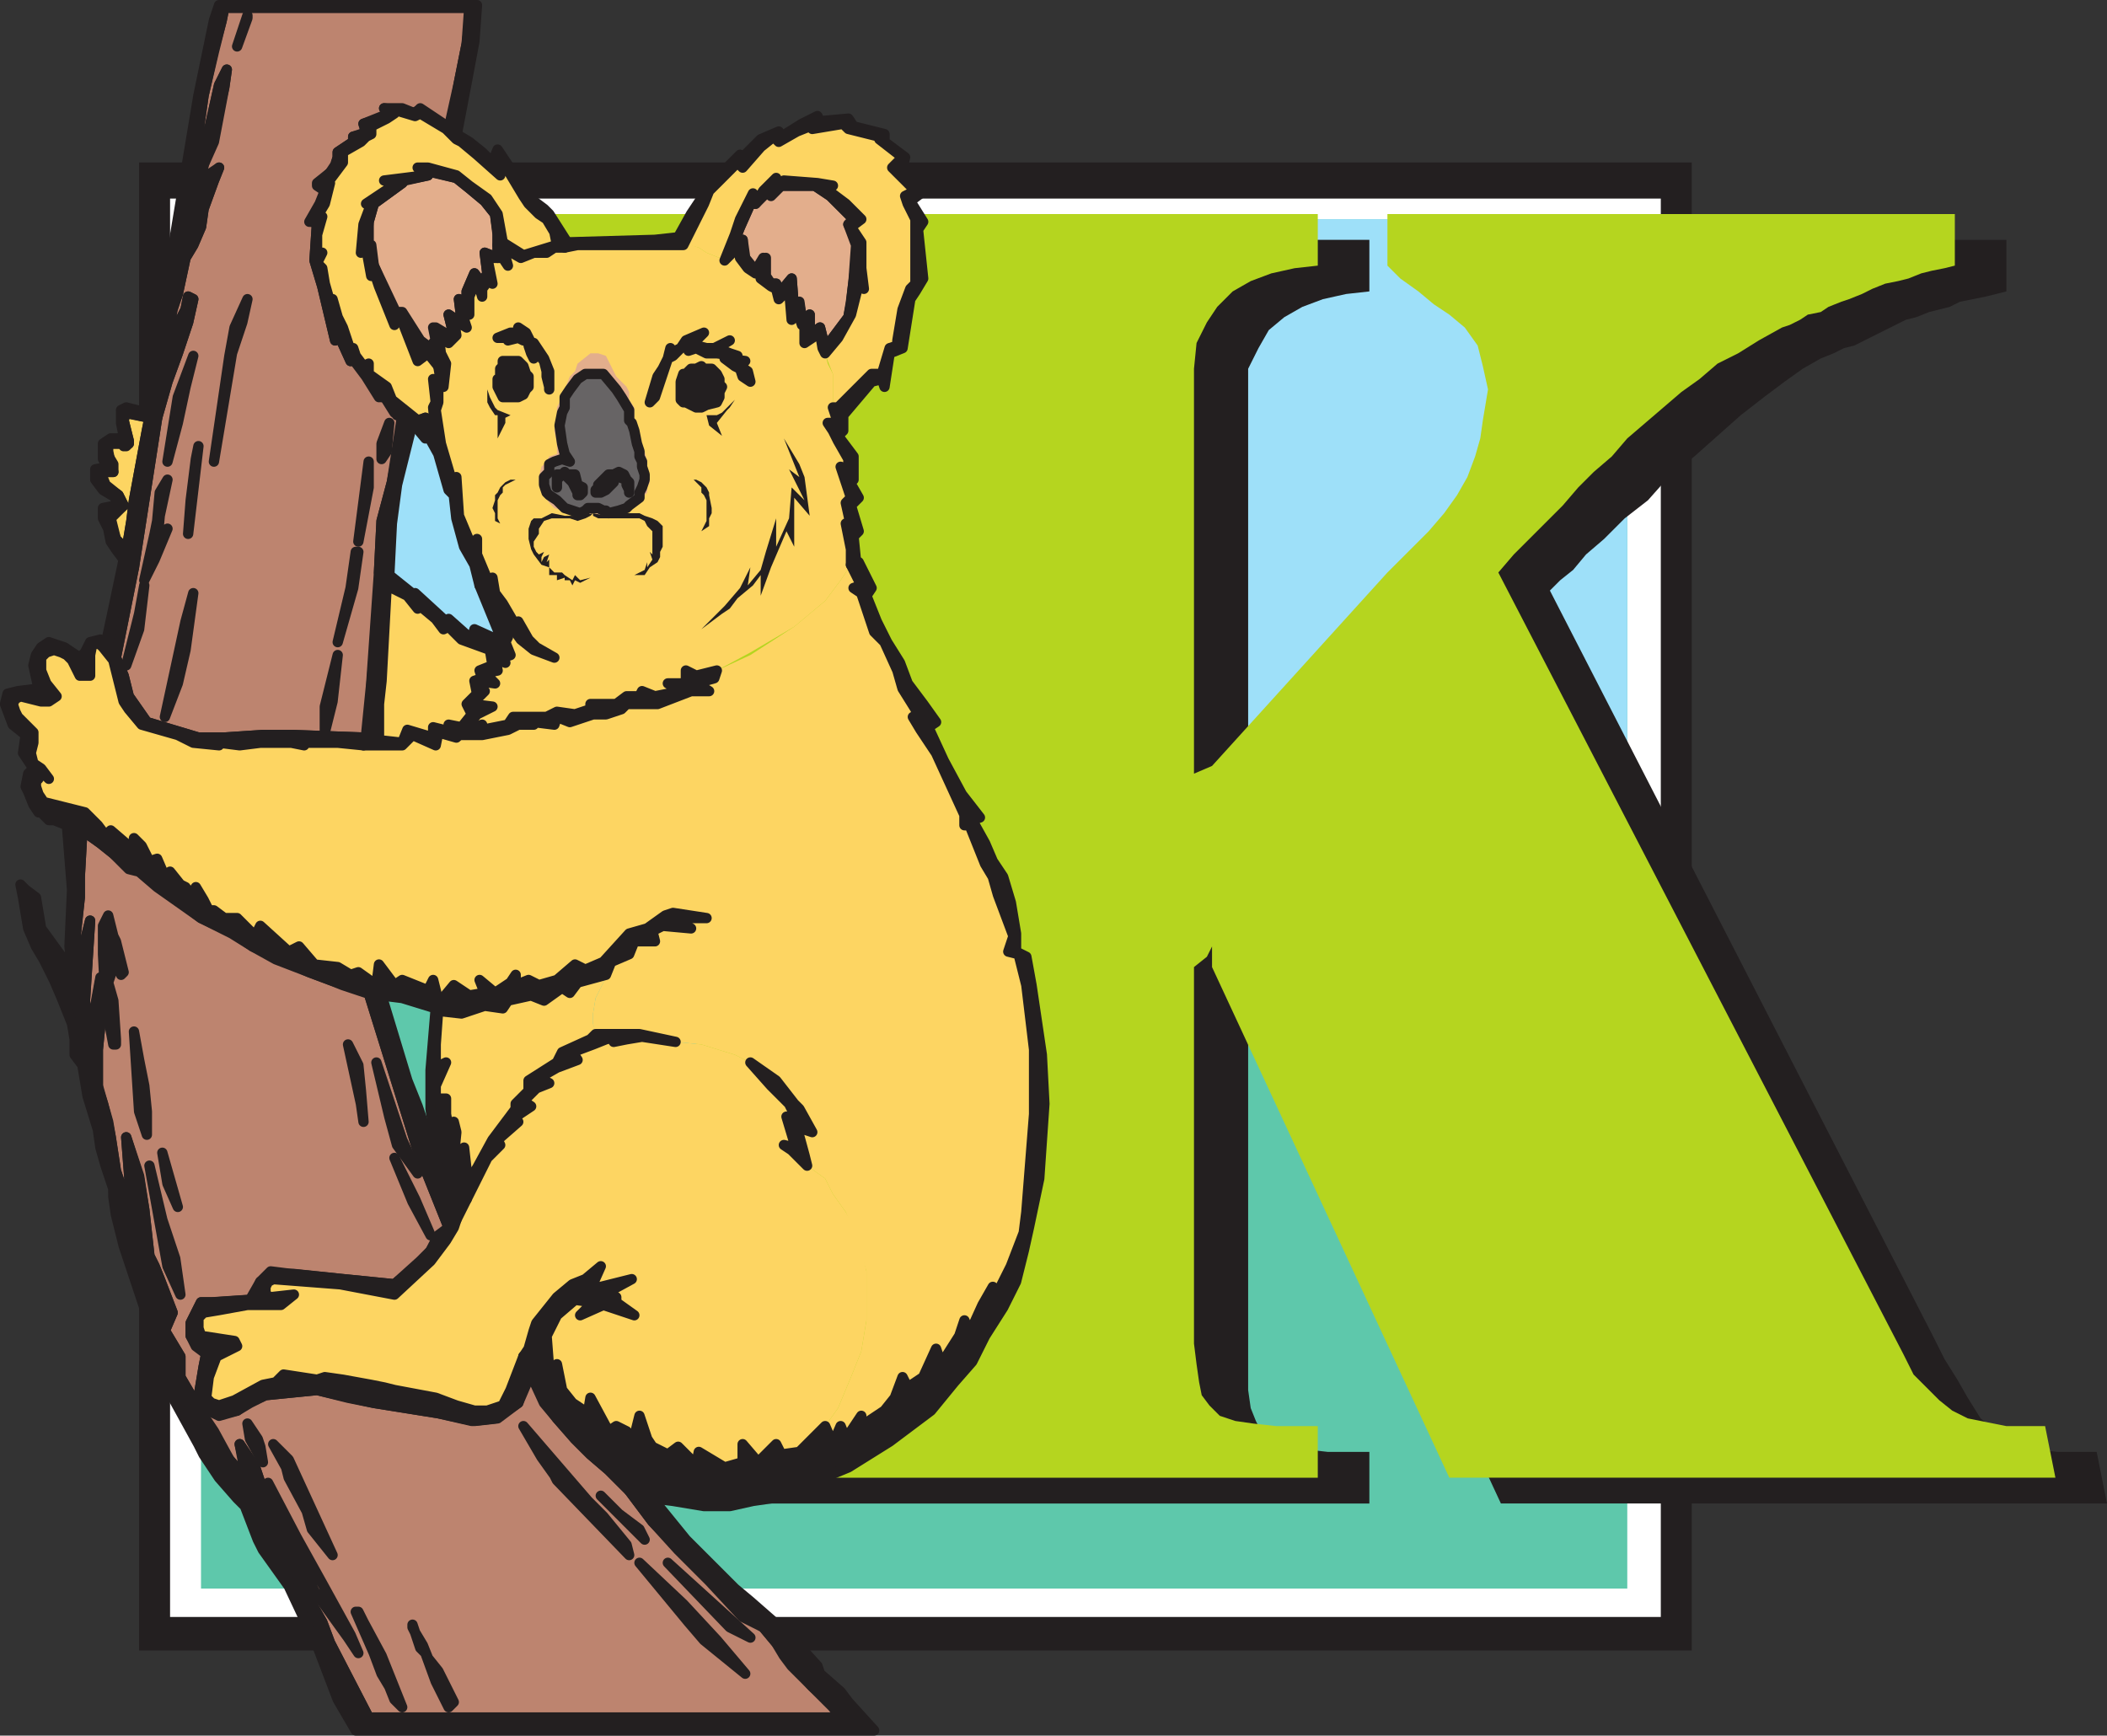 <svg xmlns="http://www.w3.org/2000/svg" width="612.705" height="504.75"><rect width="100%" height="100%" fill="#333333" stroke="none"/><path fill="#231f20" fill-rule="evenodd" d="M40.455 47.25h451.5V480h-451.5V47.25"/><path fill="#231f20" fill-rule="evenodd" d="M44.205 210.75h444v106.5h-444v-106.5"/><path fill="#231f20" fill-rule="evenodd" d="M44.205 220.5h444v87h-444v-87"/><path fill="#231f20" fill-rule="evenodd" d="M44.205 251.25h444V276h-444v-24.75"/><path fill="#fff" fill-rule="evenodd" d="M49.455 57.75h433.5v412.5h-433.5V57.75"/><path fill="#fff" fill-rule="evenodd" d="M53.955 213h424.5v101.25h-424.5V213"/><path fill="#fff" fill-rule="evenodd" d="M53.955 222.75h424.5v82.5h-424.5v-82.5"/><path fill="#fff" fill-rule="evenodd" d="M53.955 252h424.5v23.25h-424.5V252"/><path fill="#fff" fill-rule="evenodd" d="M59.205 216.75h414v99h-414v-99"/><path fill="#fff" fill-rule="evenodd" d="M59.205 225.75h414v81h-414v-81"/><path fill="#fff" fill-rule="evenodd" d="M59.205 254.25h414v23.25h-414v-23.25"/><path fill="#5ec8ab" fill-rule="evenodd" d="M58.455 63.75h414.75V462H58.455V63.75"/><path fill="#9ee0f9" fill-rule="evenodd" d="M58.455 63.75h414.75v204H58.455v-204"/><path fill="#231f20" fill-rule="evenodd" d="M612.705 437.25h-176.25l-69-148.5v-6l-1.5 3-3 3v115.5l.75 5.25 1.5 3.75 1.5 3 3 3 4.5 1.5 5.25.75 6.75.75h12v15h-225v-15h30.75l1.5-.75 4.5-1.5 1.5-.75 3-3 1.5-7.5 1.5-5.25.75-5.25V114l-.75-3.75-1.5-4.5-2.25-3.75-3-3-2.25-3.75-4.5-4.5-6-3h-15.75l-9-3v-15h225v15l-6.75.75-6.75 1.5-6 2.25-5.25 3-4.5 3.75-3 5.25-3 6V232.5l4.5-3 51-55.5 12-12 4.5-5.25 3.75-5.25 5.25-10.5 1.5-6 .75-5.25 1.5-9-1.5-7.5-2.25-5.25-3-4.5-3.75-4.5-5.25-3.75-4.5-3-5.25-3.75-3.75-3.75v-15h165v15l-6 1.5-7.5 1.5-3 1.5-6 1.5-3.75 1.5-3 .75-15 7.5-3 .75-3 1.5-3.75 1.5-5.25 3-5.25 3.75-6 4.5-6.75 5.25-13.5 12-7.5 6-6 6.75-6.75 5.25-6 6-5.25 4.5-3.75 4.5-3.75 3-3 3 111.75 217.5 3 6 3.75 6 3 5.25 3.75 6 4.5 3.75 5.25 3 6 2.25 6.75.75h11.25l3 15"/><path fill="#b5d51f" fill-rule="evenodd" d="M597.705 429.75h-176.25l-69-148.5v-6l-1.5 3-3.75 3v109.5l.75 6 .75 5.25.75 3.75 2.25 3 3 3 4.5 1.5 5.25.75 6.75.75h12v15h-225v-15h30.75l1.5-.75 2.25-.75 1.5-.75 2.25-.75 3-3 .75-3 .75-4.5 1.5-5.25V102.75l-2.25-4.5-1.5-3.75-4.5-6-3-2.25-1.5-2.25-.75-.75-6-3h-15.75l-9-3v-15h225v15l-6.75.75-6.75 1.5-6 2.25-5.25 3-4.5 4.5-3 4.5-3 6-.75 7.5V225l5.25-2.25 51-56.25 12-12 4.5-5.25 3.75-5.25 3-5.25 2.25-6 1.5-5.25.75-5.25 1.5-9-1.5-6.75-1.5-6-3.75-5.25-4.5-3.75-4.5-3-4.5-3.75-5.25-3.75-3.75-3.75v-15h165v15l-3 .75-3.75.75-3 .75-3.75 1.5-3 .75-3.75.75-3.75 1.5-3 1.5-3.75 1.5-2.25.75-3.75 1.5-2.25 1.5-3.75.75-2.25 1.5-3 1.5-2.25.75-6.75 3.75-6 3.75-6 3-5.25 4.5-5.25 3.75-15.75 13.5-4.5 5.25-5.25 4.5-4.5 4.5-4.5 5.25-14.25 14.25-4.5 5.25 117.75 227.25 3 6 7.5 7.5 3.75 3 4.5 2.25 11.25 2.25h11.25l3 15"/><path fill="#fdd562" fill-rule="evenodd" d="m239.955 414.75 2.25 5.25 2.25-5.25 1.5 3.75 4.5-6.75v3l6.75-4.5 3-3.75 2.25-6 1.5 3 4.5-3 3.75-8.25 1.5 5.25 5.25-9 1.5-4.5 1.5 3.75 3.75-8.25 3-4.5-2.25 6.75 7.5-13.5 3-9.75.75-6 3-28.5v-18.75l-3-18.75-1.5-9-3-.75 1.5-4.5-4.5-12-1.5-5.25-2.25-3.75-5.25-11.25h-.75v-3l-8.25-18-4.5-6.75-3-3.75h2.25l-.75-2.25-3.75-6-1.5-5.25-3.75-8.25-3-3-3.75-11.25-2.25-1.5 2.25-.75-3-6-3 4.5-4.5 6-9 7.5-12.75 8.25-9.75 4.5-.75 2.25-5.25 2.25 3.75 1.5-6 .75-9 3-9 .75-1.5 1.5-4.5.75h-3.75l-6.75 2.25-3.75-1.5-.75 2.25h-6v.75l-4.5-.75-2.25 1.5-8.25 1.5h-7.5l-5.25-.75-.75 3.75-6.75-3-3 3h-11.25l-6.75-.75h-10.5v.75l-3.75-.75h-9l-6 .75-6-.75v.75l-7.5-.75-3.75-2.25-11.25-3-3.75-4.5-.75-2.25-3.75-12-3-3-.75-1.5-2.25-.75-.75 3.75v6h-2.25l-1.5-1.5-1.5-3-1.5-1.5-1.5-.75-2.25-.75-2.25.75-1.5 1.5.75 3.75 1.5 3.75 2.25 3.75-1.5 1.5h-3l-6-1.5-1.5.75V207l.75 1.5 4.5 4.5v9l4.5 4.5-.75-1.5h-1.5l-.75 1.5-.75.75v1.5l.75 2.25 2.25 2.25 2.25.75 9 2.25 4.5 3.75 2.25 3 .75-1.5 5.25 4.5h2.25v-2.25l1.5 2.25 2.25 4.5 2.25-.75 2.25 5.25 1.5-1.5 3 3.75 1.5.75 2.25 2.25 1.5-2.25 1.5 3.75 2.25 3h1.5l2.25 2.25h3.75l5.25 5.25 1.5-3 8.25 7.5 3-1.5 4.5 5.25 7.5.75 3 2.25 3-.75 5.25 3.75v-6l5.25 6 2.25-1.5 6.75 3 1.5-3 2.25 6 3.75-4.5 4.5 3 4.5-1.5-1.5-3 4.5 3.75 4.5-3 1.5-3v3.75l3.75-1.5 3 1.5 5.25-1.5 5.25-4.5 3 1.5 5.25-2.25 7.5-8.25 5.25-1.5 5.25-3.75 3-.75 9 1.5h-10.5l6.75 3-9-.75-3 1.5.75 3h-5.25l-2.25 3.75-5.25 2.25-1.5 3-.75 3-2.25 4.5-.75 4.5v3l.75 3h12.75l10.5 2.25 7.5.75 9.75 3 4.5 2.25 7.5 5.25 5.25 6.75 1.5 1.5 3.75 6.75-4.5-1.5 1.5 8.25 1.5 3 5.25 3.75 2.25 4.5 3.75 5.25 3 6.75 3 10.5V384l-1.5 9-3 7.5-3.75 9-3.75 5.25m-112.5-309-3-3-3 1.5-5.25-12.75-1.5 2.25-4.5-10.5-1.5-5.25-.75 2.25-.75-8.25-2.25 1.5 1.5-8.25 1.5-6h-.75l8.25-6-3-.75 11.25-1.5-2.25-2.25h3l9 2.25 3 3 5.25 3.75 3 4.5 1.5 8.25 6 3 9.75-2.25-.75-3.75-3-3.75-4.5-4.5-1.5-2.25-6.75-11.25V51l-6.75-6-4.5-3-1.5-1.5-3-2.25-7.5-4.5h-2.25l-6.75-1.5 1.5 1.5-2.25.75-4.5 2.25V39l-1.5.75-1.5 2.25-6 2.25.75.75v3l-4.5 5.25.75.75-2.25 5.25-1.5 4.5h1.5l-1.5 5.25v6.75l1.5-2.25-1.5 3 1.5 1.5v4.5l2.25 5.25.75-.75 1.5 5.25.75 3 3 6h.75l.75 2.25 2.25 2.25 1.5-.75v3.75l5.25 3.75 1.5 3.75 7.5 5.25 2.25-.75 3 6-.75-9 .75-1.5-.75-6.75 2.25.75-.75-4.5m114.75 12.75h2.25l2.25-3 6.75-6.75h3l2.25-7.5 2.25-1.5V99l1.5-9 2.25-6 1.5-1.5V63.75l-1.5-4.5-1.5-2.25 3-1.5-6-7.5 2.25-2.25-6.75-5.25v-.75l-9-2.25-1.5-1.5-9 .75h-.75l-3.75.75-5.25 3.75-1.5-1.5-3.75 2.25-5.25 6-1.5-.75-3.75 3.75-3.75 4.5-2.25 3-3 6.75-3 6h1.5l3 .75 2.25 1.5 3.75 1.5 1.5.75 3-8.25 1.5-3.75 3.75-8.25.75 3.75 2.25-3.75 3.75-3.75v1.5l2.25-.75h9.75l4.5.75-2.25 1.5 6 4.5 4.5 3.75-3 3 3 4.5V78l.75 5.25-1.5-.75-2.25 9-3.75 6.75-3.75 4.5.75 2.25 1.5 3.75v9.75"/><path fill="#fdd562" fill-rule="evenodd" d="M127.455 293.25v10.5l-.75 6 3-.75-2.25 6.75v3.75h2.25v4.5l.75 4.5 1.5-2.25.75 3-.75 7.5 1.5 3 2.25-6 .75 6.75.75 3 1.5-3.75 4.5-7.5 6.75-9.75V321l3.75-3.75v-3l8.25-5.25 1.5-3 8.25-3.75 1.5-2.25-.75-2.25v-3l.75-4.5 2.25-4.5.75-3-8.25 3-2.25 2.25-2.25-.75-5.25 3.75-3.75-2.25-6.75 2.25-1.5 1.5h-4.5l-7.5 2.25-6.75-1.5m-17.25-78.75-.75-3.75.75-6.75v-6l2.25-27.75 6 3.75 2.25 3 .75-.75 5.25 3.75 1.5 3 1.5-.75 4.5 3.75 7.5 3 1.5 4.5-4.5 1.5.75 2.25-1.5.75v3.75l-3 3 1.5 3-3 3h-3l.75 2.25-6-2.25v3l-6.75-2.25-2.25 3.75-6-.75"/><path fill="#bd846f" fill-rule="evenodd" stroke="#231f20" stroke-linecap="round" stroke-linejoin="round" stroke-miterlimit="10" stroke-width="3" d="m23.955 241.5-.75 13.5v6l-1.5 13.5 1.5 7.5.75-5.25 2.25-9-1.5 23.25.75 9 .75.75 3-16.5v13.5l-.75 7.5v10.5l3 10.5.75 4.5 1.5 9.75 2.25 6.75 2.25 3-1.5-19.5 3.75 11.25 1.5 9.75 1.5 13.5 1.5 3 1.5 3.75 3.75 9.75-2.25 5.25 4.5 7.5v6l5.25 9 4.5 6.75 4.5 8.25 4.5 5.25 1.5 2.25-3-12 4.5 6.75 5.25 15.75 2.25 6 2.25 4.5 1.5 3.75 2.25 2.25 3 7.5 3 5.25 2.25 6 11.25 21.75h138l-3-3.75-6-5.25-5.25-6-2.25-3-3-3.75-3.75-4.5-5.25-3.75-9.75-10.5-9-8.25-8.25-8.25-6.75-9-6-6-5.25-4.5-4.5-4.5-5.25-6-3.75-4.5-4.5-9.75-.75 4.5-2.25 5.25-6 4.5-6.75.75-10.5-2.25-18.75-3-6.75-1.5-9.75-2.25-15 1.5-4.5 2.25-3.75 2.25-5.25.75-4.5-1.5-1.5-3 1.5-9 .75-3.75-2.25-2.25-2.25-3v-3.75l3-6h3.75l11.25-.75 2.25-5.25 3.75-2.25h6l14.25 1.5 15 1.5 8.25-6.75 2.25-3 2.25-3.75 3-3-9-22.5-14.25-45.75-11.25-3.75-6-2.25-9.75-4.5-6.75-3-5.25-3.75-9.75-4.5-12.75-9.75-5.25-4.5-3-.75-4.5-3.75-3.75-3-5.25-3.75m106.5-204 3-13.5 2.25-11.25.75-10.5h-71.25L64.455 6l-2.25 8.25-3 13.5L55.455 54l1.5-3 3-9.75 3.75-16.5 2.25-4.5-.75 5.25-3.75 15-2.25 7.5-.75 3.75-1.5 5.25-.75 3.75-1.5 4.5-.75 5.25 3-6.75 2.25-6.75 2.25-5.25v-1.5l2.25-1.5-1.5 3.75-3 8.25-.75 5.25-2.25 5.25-2.25 3.75-2.25 10.5-1.5 3.75-.75 4.5-1.5 4.5-.75 4.5-.75 2.25 7.5-15 .75-3.75 1.5.75-1.5 6.75-3 9-3 8.25-3 10.5-6.75 43.5-5.25 26.25 2.25 5.25 1.5 6 5.25 7.5 15 4.5h7.5l11.25-.75h9l20.25.75.75-.75 1.5-15 2.25-32.25.75-15 3-11.25 3-19.5-2.25-.75-3.75-6-.75 1.5-3.75-6-4.5-6v1.5l-3.75-8.25-.75 2.25-3.75-15.75-2.25-7.5.75-11.25h-2.25l3-5.25 1.5-3.75-2.25-1.5 5.25-5.25.75-3v-1.5l4.5-3v-1.5l3.75-.75-.75-3 7.5-2.25-1.5-2.25 4.5.75 3.75.75 1.5-.75 9 5.25"/><path fill="#fdd562" fill-rule="evenodd" d="m159.705 398.25 2.25-.75 1.5 6.75 3 3.75 4.5 3 .75-4.5 5.25 9.75 3-1.5 2.25 1.5.75 5.25 1.5-3.75 1.5-6 2.25 6.75 2.25 2.25 3.75 2.25 3-2.25 5.25 5.25.75-3.75 7.5 4.5 5.25-1.5V420l4.5 5.25 5.25-5.25 1.5 3 6-.75 6.75-7.5 3.75-5.25 3.75-9 3-7.5 1.5-9v-14.25l-2.25-10.5-3.75-6.75-3.75-5.25-2.25-4.5-5.25-3.75-4.5-4.5-2.25-1.5 3 .75v-1.5l-2.25-7.5 3 .75-2.25-4.5-5.25-5.25-6-6.75-4.5-2.25-9.75-3-7.5-.75-9.75-1.5-4.5.75-3.75.75v-1.5l-2.25.75-3.75 1.5-6 2.25 1.5 2.25-6 2.25-5.25 3 3 1.5-3.75 1.5-3.75 3.75 2.25 1.5-6 5.25h2.25l-6 5.25.75 1.5-3.75 3.75-6 11.25-2.25 6-1.5 2.25-2.25 3.75-4.5 6-9.75 9.75-15.75-3-20.25-1.5-1.5.75v3.75l.75.75 6.75-.75-3.75 3h-9l-13.5 2.25-1.5 1.5v3l.75 2.25 10.5 1.5v.75l-5.25 3.75-2.25 6-1.5 6 1.5 1.5 2.25.75 5.25-2.25 7.5-3.75 3.75-1.5 2.25-1.5 9.75.75h8.25l7.5 2.25 18.75 3.75 6.75 2.25 5.25 1.5h3.75l2.25-.75 1.5-.75 2.25-4.5 3.75-9.75 1.5-2.25 1.5-5.25.75-2.25 6-7.5 4.5-3.75 4.5-1.5 4.5-3.75-3.75 6.75 12-3-7.5 4.5 3 .75v1.5l5.25 3.75-9-3-6 3 3-3.75-5.25-.75-5.25 4.5-2.25 6v9.75m87.75-234v-4.5l-1.5-8.25 1.5.75-1.5-6.75 1.5-.75-3-9 2.25 2.25v-4.5l-3-5.25-1.5-3-1.5-2.25h3l-1.5-4.5v-9.75l-1.5-3-.75-3-1.5-1.5v-4.5l-4.5 3V93l-.75 1.5-1.5-4.5-1.5 3-.75-9.75-3 3.75-.75-3.75h-1.5l-3-2.25.75-3-2.25 1.5-2.25-1.5-2.25-3v-3.75l-4.5 4.5-1.5-.75-3.75-1.5-2.25-1.5-2.25-.75h-33l-3.75.75h-3l-2.25 1.5h-3.75l-3 1.5-5.25-3 .75 5.25-1.5-2.25h-4.5l1.5 7.5-.75-1.5-1.5 2.25v3l-2.25-5.25-2.25 5.25v5.25l-2.25-.75 1.5 4.5-3.75-2.25.75 4.5-2.25 1.5-3-2.25.75 6 1.5 3-.75 6.75h-1.5v4.5l-.75 2.25 1.5 9.75 3.75 12.75.75-3 .75 11.25 3.75 9 1.5-2.25v4.5l3.75 9 .75-3 .75 5.25 2.25 3 6 9-1.5-3.75 3 5.25 2.25 2.25 5.25 3-6-2.25-3-3-8.25-10.5 3.75 9-.75 2.25 1.5 3.75-2.25.75.75 1.5-3-1.5.75 3.75-3.75.75 3 3-5.25-.75 2.25 3-3.75 3.75h6l-4.5 3-3 3.75-3 2.25 7.5-3 .75 1.5 7.5-1.5 1.5-2.25h9.75l2.25-1.5 5.25.75 4.5-.75v-2.25h7.5l3-2.25h3.75l.75-.75 3.75.75 7.5-1.5-3.75-2.25h5.25V195l3 2.25 6-2.25 9.75-5.25 12.75-7.5 9-7.5 4.5-6 3-4.5"/><path fill="#231f20" fill-rule="evenodd" d="m209.955 178.5 2.25-1.5 2.25-3 4.5-3.75 2.25-3v6l3-8.25 4.5-10.5 2.25 4.5v-14.25l4.5 5.25-1.5-11.25-1.5-3.75-4.5-7.5 4.5 11.25-3-2.25 4.5 9-3.75-3.75-.75 9-3.75 8.25v-8.25l-3 9.75-1.5 5.25-3.75 4.5.75-5.25-3 6-4.5 5.25-6.75 6.75 6-4.5"/><path fill="#e3ae8c" fill-rule="evenodd" stroke="#231f20" stroke-linecap="round" stroke-linejoin="round" stroke-miterlimit="10" stroke-width="3" d="M144.705 71.25V67.5l-.75-5.25-3-3.75-4.5-3.75-3.75-3-9-2.25.75 1.5-6.75 1.5-.75.75-8.25 6-1.5 5.25v6.75h.75l.75 6 6.75 14.25 1.5-.75 5.25 8.25 3 2.25 2.25 1.5-.75-3v-4.5l3.75 2.25h1.5l-1.5-6 2.25 1.5h1.5l-.75-6 2.25 3v-5.25l2.25-5.25 2.25 3 1.5-3-.75-6 3.75 1.5v-3.75"/><path fill="none" stroke="#231f20" stroke-linecap="round" stroke-linejoin="round" stroke-miterlimit="10" stroke-width="3" d="m104.205 480.75-2.25-5.25-8.25-15-7.5-13.5-8.25-15.75 7.5 19.5 6 12 9.75 13.5 3 4.5"/><path fill="#e3ae8c" fill-rule="evenodd" d="m167.955 150 4.5-.75v-1.5h-2.25l-.75.75-1.5.75-1.5-.75-3-.75-5.25-5.25v-3l.75-3 .75-1.5 1.5-.75 2.25-.75 2.25.75-2.25-2.25-.75-3-.75-6 1.5-3 .75-3.75 1.5-3 1.5-2.25 2.25-2.25h5.25l2.25.75 2.25 3.75 2.25 3 1.5 2.25v3.75l1.5 3V129l1.5 3.75.75 3 .75 3.75-.75 3-1.5 2.25-3 3-3 .75-1.5.75-3-.75-1.5-.75h-.75v1.5l3.75.75 2.25-.75 3.75-.75.75-.75 2.25-1.5 3-3v-1.5l.75-1.5-.75-3v-3l-.75-3-1.5-2.25v-3.75l-1.5-2.25v-4.5l-1.5-2.25V114l-.75-1.5-3-3-3-6-2.25-.75h-2.25l-3.75 3-.75 2.25-1.5 1.5-1.5 3.75-.75 2.25-1.5 3v3.75l-.75 3 .75 3.75v3l-2.25.75-.75 1.5-1.5 1.5-.75 3v1.5l.75 3 .75.75 1.5 2.25 1.5 1.5 6.75 2.25"/><path fill="#e3ae8c" fill-rule="evenodd" stroke="#231f20" stroke-linecap="round" stroke-linejoin="round" stroke-miterlimit="10" stroke-width="3" d="m239.955 101.25-1.5-6-3 2.25v-6l-2.25 2.25-.75-5.25-1.5 2.25-.75-9.75-3.75 4.5-.75-3h-1.5l-1.5-2.25V75l-3 3.75-3-3.75-.75-5.25-3.75 3.75 3-7.5 3-6.75h1.5l3.75-3.75.75.75 3-2.25h9.75l4.5 3 6.75 6.75-1.5 1.5 2.25 6-.75 10.5-.75 6.75-.75 3.75-6.75 9"/><path fill="#fdd562" fill-rule="evenodd" stroke="#231f20" stroke-linecap="round" stroke-linejoin="round" stroke-miterlimit="10" stroke-width="3" d="m36.705 160.5 1.5-9 .75-6 3.75-20.25.75-3.75-6.75-1.5-.75 2.25 1.5 6v.75l-.75.75V129h-6v2.25l2.25 3.75v2.25h-3.75l.75 3.75 4.5 3 1.5 3-3.75 3.75 1.5 6 3 3.75"/><path fill="none" stroke="#231f20" stroke-linecap="round" stroke-linejoin="round" stroke-miterlimit="10" stroke-width="3" d="m182.955 452.25-.75-3-6.75-8.25-4.5-4.5-18.75-21.75 5.25 9 3.75 5.25.75 1.5 21 21.75m33.75 34.5-8.25-9.75-9.75-10.5-12.75-12 14.25 17.25 4.5 5.25 12 9.75m-120-34.5-12.75-27.75-4.5-4.5 3.75 6.75.75 3 5.25 9.75 1.5 5.25 6 7.5m20.25 44.25-6-15-5.25-9.75-1.5-3h-.75l5.25 12 2.25 6 2.25 3.75 1.5 3.75 2.25 2.25m101.25-20.25-24-21.75 18 18.75 6 3m-87.75 20.25 1.5-1.5-4.5-9-3-3.75-1.5-3.75-2.25-3.75-.75-1.5v-.75l2.25 6.75 1.5 1.5 3 8.25 3.75 7.5"/><path fill="#231f20" fill-rule="evenodd" d="M172.455 149.25v.75l1.5.75h12l1.5.75.75 1.5 1.5 1.5v6.75l-.75-.75.75 2.25-1.5 2.25v-1.5l-.75 2.25-3 1.5h3l1.5-2.25 2.25-1.5.75-1.5v-1.5l.75-1.5v-6l-1.5-1.5-1.5-.75-2.25-.75-1.5-.75h-5.25l-3 .75h-1.5l-3.75-.75m0 0-4.5.75h-3.75l-3.75-.75-3 1.5h-2.25l-.75.75-.75 2.25v3l.75 3 .75 1.5 2.25 3 2.25.75v2.25h2.25v1.5l2.25-.75v.75h1.5l.75 1.5.75-1.5 1.5.75 3-1.5-3 .75-1.5-1.5-.75 1.5-2.25-1.5-.75-.75h-2.25l-1.5-1.5v-2.25l-.75.75.75-2.25-1.5.75-.75 1.5V162l.75-1.5-1.5.75-.75-.75-.75-1.5v-1.5l1.5-2.25v-1.5l1.5-2.25 2.25-.75h5.25l2.25.75 2.25-.75 1.5-.75.75-.75m31.5 5.25 2.25-1.5v-2.25l.75-1.5v-1.5l-.75-3.75v-.75l-.75-1.5-1.5-1.5-1.5-.75h-.75l2.25 2.25v1.5l.75.75.75 1.5v6l-1.5 3m-59.25-27 2.25-4.5v-1.5l1.5-.75-3.75-1.5-.75-.75-1.5-3-.75-2.25V117l.75 1.5 1.5 2.25h.75v6.75"/><path fill="#231f20" fill-rule="evenodd" stroke="#231f20" stroke-linecap="round" stroke-linejoin="round" stroke-miterlimit="10" stroke-width="3" d="m187.455 447.75-1.5-3-6-4.5-5.25-5.25 12.75 12.75"/><path fill="#231f20" fill-rule="evenodd" d="M144.705 150.75v-5.25l.75-1.5.75-.75v-1.5l.75-.75 3-1.5h-1.5l-1.5.75-1.5 1.5-.75 1.5-.75.75v1.5l-.75 2.25.75 1.5v2.25l1.5.75-.75-1.5"/><path fill="#231f20" fill-rule="evenodd" stroke="#231f20" stroke-linecap="round" stroke-linejoin="round" stroke-miterlimit="10" stroke-width="3" d="m76.455 425.25-.75-4.5-.75-2.25-3-4.5.75 4.5 3.75 6.75"/><path fill="#231f20" fill-rule="evenodd" d="m209.955 126.75-1.5-3.75 3-3.75.75-.75 1.5-2.25-3.75 3.75-1.5.75h-3l.75 3 3.75 3"/><path fill="#231f20" fill-rule="evenodd" stroke="#231f20" stroke-linecap="round" stroke-linejoin="round" stroke-miterlimit="10" stroke-width="3" d="m68.955 13.5 3-8.25V4.5l-3 9"/><path fill="#fff" fill-rule="evenodd" d="M150.705 110.25v-.75l-.75-.75-1.5-.75-.75.75v1.5l.75.75 2.25-.75m51.75-.75-.75.75v2.25l.75.75 1.5-.75v-3h-1.5"/><path fill="#676465" fill-rule="evenodd" stroke="#231f20" stroke-linecap="round" stroke-linejoin="round" stroke-miterlimit="10" stroke-width="3" d="m167.955 110.25-2.25 3-1.5 2.25v3l-.75 1.5-.75 3.75.75 5.25.75 3 1.5 2.25-2.25-.75-2.25.75-1.5.75v2.25l-1.5 1.5V141l.75 2.25.75.75 2.25 1.5 2.25 2.25 4.5 1.5 1.5-.75.75-.75h3l1.5.75h.75l.75.75 3-.75 2.25-.75.75-.75 3-2.25v-1.5l.75-1.5.75-2.25V138l-.75-2.25v-1.5l-.75-1.5v-1.5l-.75-2.25-.75-3.75-.75-2.25-.75-.75v-3l-2.25-3.75-1.5-2.25-3.75-4.5h-5.25l-2.25 1.5"/><path fill="#231f20" fill-rule="evenodd" stroke="#231f20" stroke-linecap="round" stroke-linejoin="round" stroke-miterlimit="10" stroke-width="3" d="m189.705 435.75 6 .75 9 1.5h7.5l6.75-1.5 5.25-.75 9.75-3.75 12.75-5.25 12-7.5 12-9 6.75-8.25 5.25-6 3.75-7.5 5.25-8.25 3.75-7.5 2.25-9 1.5-6.75 3-14.25 1.5-21.75-.75-14.25-3-20.25-1.5-8.25-3-1.5v-5.25l-1.5-9-2.25-7.5-3-4.5-2.25-5.25-3.75-6.75 2.25-.75-5.25-6.75-5.25-9.75-4.5-9.75 2.25-1.5-3.75-5.25-4.5-6-2.25-6-3.75-6-3-6-3-7.5 1.5-2.25-3.75-7.5-2.25.75 3 6-2.25.75 2.25 1.5 3.75 11.25 3 3 3.75 8.25 1.5 5.25 3.75 6 .75 2.25h-1.5l2.25 3.75 4.5 6.75 8.25 18v3h1.5l4.5 11.25 2.25 3.75 1.5 5.25 4.5 12-1.5 4.5 3 .75 2.25 9 2.25 18.75V324l-2.25 28.5-.75 6-3.75 9.75-6.75 13.5 1.5-7.5-3 5.25-3.75 8.25-1.5-3.75-1.5 4.5-5.25 8.25-1.5-4.5-3.75 8.25-4.5 3-1.5-3-2.25 6-3 3.75-6.75 4.5v-3l-4.5 6.75-1.5-3.75-2.25 5.25-2.25-5.25-7.5 7.5-5.25.75-1.5-3-5.25 5.25-4.5-5.25v5.25l-5.25 1.5-7.5-4.5-.75 3.75-5.25-5.25-3 2.25-4.5-2.25-1.5-2.25-2.25-6.75-1.5 6-1.5 3.75-.75-5.25-3-1.5-2.25 1.5-5.25-9.75-.75 4.5-4.5-3-3-3.75-1.5-7.5-2.25 1.5-7.5-3.75 1.5 3.75 4.5 9 3.75 5.25 5.25 6 4.5 4.5 5.25 4.5 6 6 6.75 2.25"/><path fill="#231f20" fill-rule="evenodd" stroke="#231f20" stroke-linecap="round" stroke-linejoin="round" stroke-miterlimit="10" stroke-width="3" d="m23.955 241.5-4.5-1.5 1.5 18.75-.75 16.5.75 6.75-3-3.75-6-8.25-1.5-9-3-2.25-1.5-1.5.75 3.75 1.5 9 2.25 5.25 2.25 3.75 3 6 2.25 5.25 3 7.5.75 4.5v4.5l2.25 3 1.5 9 3 9.75.75 5.25 1.5 5.25 2.25 6.75V348l.75 5.25 2.25 9 6.75 20.25v3l3 9.75 3.75 9.75 8.25 15 1.5 3 4.5 6.75 5.25 6 2.25 2.25 3.75 9.75 1.5 3 7.5 10.5 6 12.75 2.25 4.5 6 15.75 5.25 9h150.75l-7.5-8.25-2.25-3-6-5.25-.75-2.25-7.5-8.25-12-10.5-4.5-3.75-14.25-14.25-9.75-12-6.75-2.25 6.75 9 7.5 8.25 9 9 9.75 10.5 6 3 3.75 4.5 2.25 3.75 2.25 3 12 12 2.25 3h-137.25l-11.25-21.75-2.25-6-3-5.25-3-6.75-2.25-3-1.5-3-2.25-5.25-2.25-6-5.25-15.75-4.5-6.75 2.25 12-.75-2.25-4.5-5.25-5.25-7.5-3.75-7.5-5.25-9v-6l-4.5-7.5 2.25-5.25-3.75-9.75-1.5-3.75-1.5-3-1.5-13.5-1.5-9-3.75-12 1.5 19.5-2.25-3-2.25-6.75-1.5-9.75-.75-3.75-1.5-6-1.5-4.5v-11.25l.75-7.5V285l-3 16.5-.75-1.5-.75-9 1.5-23.25-2.25 9-.75 5.25-1.5-6.75 1.5-14.25v-6l.75-13.5"/><path fill="#231f20" fill-rule="evenodd" stroke="#231f20" stroke-linecap="round" stroke-linejoin="round" stroke-miterlimit="10" stroke-width="3" d="m23.955 241.5 5.25 3.75 3.75 3 4.5 4.5 3 .75 5.25 4.5 12.75 9 9 4.5 6 3.75 6.75 3.75 9.75 3.75 6 2.25 3.75 1.5 6.75 2.25 4.5.75 6 .75 9.75 3-1.5 18v11.25l1.5 10.5 5.25 20.25.75 1.5 3-6 .75-5.25-.75-3-.75-6.75-2.25 6-.75-3 .75-7.5-.75-3-1.5 2.25-.75-4.5v-4.5h-3v-3.75l3-6.75-3 1.5v-6.75l.75-10.5V291l-1.5-6-1.5 3-7.5-3-2.25 1.5-4.5-6-.75 6-5.25-3.75-2.25.75-3.75-2.25-6.75-.75-4.5-5.25-3 1.5-8.25-7.5-1.5 3-5.25-5.25h-3.75l-3-2.25h-1.5l-1.5-3-2.25-3.75-1.5 2.25-1.5-2.25-1.5-.75-3-3.75-1.5 1.5-2.25-5.25-2.25.75-2.25-4.5-2.25-2.25V246h-1.5l-5.25-4.5-1.5 1.5-2.25-3-3.75-3.75-12-3-1.5-2.25-.75-2.25v-1.5l.75-.75.75-1.5h.75l1.5 1.5-2.25-3-2.25-1.5-.75-3 .75-3v-3l-4.5-4.5-.75-1.5-.75-2.25.75-1.5 1.5-.75 6 1.5h2.25l2.25-1.5-3-3.75-1.5-3.75v-3.75l1.5-1.5 2.25-.75 2.25.75 1.5.75 1.5 1.5 2.25 4.5h3v-6l.75-3.75 2.25.75.75.75 3 3.75 3 12 1.5 2.25 3.75 4.5 10.5 3 4.5 2.25 7.5.75V216l6 .75 6-.75h9l3.75.75-.75-.75h10.5l7.5.75v-2.25l-21-.75h-8.25l-11.25.75h-7.5l-15-4.5-5.25-7.5-1.5-6-2.25-5.25-3.75-3.75-.75-1.5-3 .75-1.5 3-1.5 1.5-4.5-3-4.5-1.5-2.25 1.5-1.5 2.25-.75 3 1.5 6.75-6 .75-3 .75-.75 3 2.25 6 3.75 3-.75 5.25 3 4.5-1.5 1.5-.75 3.75.75 1.5 1.5 3.75 1.5 2.25h.75l2.25 2.25h1.5l3.75 1.5 4.5 1.5m225-78-.75-7.5 1.5-1.5-2.25-7.5 2.25-2.25-3-5.25h1.5v-6.75l-4.5-6 1.5-1.5v-4.5l8.25-9.75 3-.75.75 2.25 1.5-9.75 3.75-1.5 2.25-14.25 1.5-2.25 2.25-3.75-1.5-14.25 1.5-2.25-3.75-6 3-2.25-3.75-4.5-1.5-3 .75-3-6-4.5V39l-9-2.25-1.5-2.25-8.25.75-.75-1.5-4.5 2.25-6 3.75-.75-1.5-5.25 2.25-5.25 5.25-.75-.75-5.25 5.25-4.5 5.25-4.5 6.75-3.75 6.75-6.75.75-26.25.75V72l3.75-.75h30.75l6-12 1.5-3.75 8.25-8.25 1.5 1.5 5.25-6 3.75-3 1.5 1.5 5.25-3 3.75-1.5.75.75 9-1.5 1.5 1.5 9 2.25v.75l6.75 5.25-3 3 6.75 6.75-3 1.5.75 2.25 2.25 4.5V82.5l-1.5 1.5-2.25 6-1.5 9v1.5l-2.25.75-2.25 7.5h-3l-9.75 9.75h-1.5l1.5 4.5h-3l1.5 2.25 1.5 3 3 5.25v4.5l-2.25-2.25 3 9-1.5 1.5 1.5 6.75-1.5-.75 1.5 7.5v4.5l1.5-.75"/><path fill="#231f20" fill-rule="evenodd" stroke="#231f20" stroke-linecap="round" stroke-linejoin="round" stroke-miterlimit="10" stroke-width="3" d="m164.955 70.5-3 .75-9.75 3-6-3.75-1.5.75V75l-3.75-1.5.75 6-1.5 3-2.25-3-2.25 5.25V90l-2.25-3 .75 6h-1.5l-2.25-1.5 1.5 6h-1.5l-4.5-2.25.75 3.75-.75.75 1.5 3v3.75l.75 4.5-2.25-.75.75 6.75-.75 1.5.75 8.25-3-5.25v3.75l3.75 6.75 3 10.5 1.5 1.5.75 6.75 2.25 8.25 3 5.25 1.5 6 4.5 5.25 7.5 10.5 3.75 3 6 2.25-5.25-3-2.25-2.25-3-5.25.75 3.75-5.25-9-2.25-3-.75-4.5-.75 2.25-3.75-9v-4.5l-1.5 2.25-3.75-9-.75-11.25-.75 3-3.75-12.75-1.5-9.75.75-2.25v-4.5h1.5l.75-6.75-1.5-3-.75-6 3 3 2.25-2.25-.75-4.5 3.75 2.25-1.5-4.5 2.25.75v-5.25l2.25-5.25 1.5 5.25V84l2.25-3 .75 1.5-1.5-7.5h4.5l1.5 2.25-1.5-5.25 5.25 3 3.75-1.5h3.75l2.25-1.5h3l.75-1.5m-32.25-30.75 3-15.75 2.25-12 .75-10.5h-75l-1.5 4.5-4.5 21.75-7.5 45-1.5 11.25-3 15.75-1.5 13.5-1.5 7.5 3 .75 3-10.5 3-8.25 3-9 1.5-6.75-1.5-.75-.75 3.75-7.5 15 .75-2.25.75-3.75 1.5-5.25.75-3.75 1.5-4.5 2.25-10.5 2.25-3.75 2.25-5.25.75-5.25 3-8.25 1.5-3.75-1.5 1.5-.75 2.25-2.25 5.25-1.5 6-3.75 6.75.75-5.25 1.5-4.5 1.5-3.75.75-5.25.75-3.75 3-6.75 3-15.75.75-5.25-2.25 4.5L59.955 42l-2.25 9-2.25 3 3.75-26.25 3-12.75 2.25-9 .75-3.75h72l-1.5 10.5-2.25 11.25-2.25 13.5 1.5 2.25m21 358.5-1.5-3.75-3.75 9.75-2.25 4.5-4.5 1.5h-3.75l-5.25-1.5-6-2.25-12-2.25-3-.75-3.75-.75-8.25-1.5-5.25-.75-2.25.75-9.75-1.5-2.25 2.25-3.75.75-8.25 4.5-4.5 1.5-2.25-.75-1.5-1.5.75-6 2.25-6 6-3-.75-1.5-9.75-1.5-.75-2.25v-3l1.5-1.5 4.5-.75 8.25-1.5h9.75l3.75-3-6.75.75-1.5-.75v-2.25l.75-1.5 1.5-.75 19.5 1.5 15.75 3 10.5-9.75 4.5-6 2.25-3.75.75-2.25-.75-2.25-1.5 4.5-3 2.25-2.25 4.5-3 3-7.5 6.75-30-3-6-.75-3 3-3 5.25-11.25.75h-3l-3 6v3.75l1.5 3 3 2.25-.75 3.75-1.5 9 1.5 3 4.5 2.25 5.25-1.5 3-2.25 5.25-2.25 15-1.5 9 2.25 7.5 1.5 18.75 3 9.75 2.25 6.75-.75 6.75-4.5 1.5-5.25 1.5-4.5"/><path fill="#231f20" fill-rule="evenodd" stroke="#231f20" stroke-linecap="round" stroke-linejoin="round" stroke-miterlimit="10" stroke-width="3" d="m164.955 70.5-5.25-8.25-1.5-1.5-3-2.25-1.5-1.5-9-13.5-1.5 3.75-3-3-3.75-3-3.75-2.25-1.5-1.5-9-6-1.5 1.5-3.75-1.5h-5.25l1.5 1.5-7.5 3 1.5 2.25-4.5 1.5v1.5l-4.5 3v1.5l-.75 2.25-1.5 2.25-3.75 3 2.25 2.25-.75 3.75-3 5.25h1.5l-.75 11.25 2.25 7.5L97.455 99l.75-2.25 3.75 8.25v-1.5l5.25 6 3.75 6 .75-1.5 3.75 6.75h2.25l2.25 2.25 3.75 4.5v-6l-2.25.75-7.5-6-1.5-3.75-5.25-3.75v-3l-1.5.75-2.25-3-.75-2.25-.75.75-2.25-6.75-1.5-3-1.5-5.25-.75.75-1.5-5.25-.75-4.5-1.5-1.5 1.5-3-1.5 2.25v-7.5l1.5-5.25h-1.5l2.25-3.75 1.5-6h-.75l4.5-6v-3l5.25-3 1.5-1.5 1.5-.75v-2.25l4.5-2.25 2.25-1.5-1.5-1.5 7.5 2.25 1.5-.75 7.5 4.5 3 3 1.5.75 4.5 3.75 6.75 6v-5.25l6.75 11.25 1.5 2.25 3 3 2.25 1.5 2.25 3.75.75 3.75 3-.75M128.205 291l-.75 3 6.75.75 6.75-2.25 5.25.75 1.5-2.25 6.75-1.5 3.75 1.5 5.25-3.75 2.25 1.5 2.25-3 8.25-2.25 1.5-3.75 5.25-2.25 1.5-3.75h6l-.75-3 3-1.5 8.25.75-6-3h10.5l-9.75-1.5-2.25.75-5.25 3.75-5.25 1.5-7.5 8.25-5.25 2.25-3-1.5-5.25 4.5-5.25 1.5-3-1.5-3.75 1.5v-3l-1.5 2.25-4.5 3-4.5-3.75 1.5 3.75-4.5.75-4.5-3-3.75 4.5m3.75-77.25h8.25l7.5-1.5 3-1.5h4.5V210l6 .75.75-2.25 3.75 1.5 6.75-2.25h3.75l4.5-1.5 1.5-1.5h9l9.75-3.75h5.25l-3.75-2.25 5.25-1.5.75-2.25-6 1.5-3-1.5v3.75h-5.25l3.75 2.25-7.5 1.5-3.75-1.5-.75 1.5h-3.75l-3 2.25h-7.5v1.5l-4.5 1.5-5.25-.75-3 1.5h-9.75l-1.5 2.25-7.5 1.5v-1.5l-8.25 3m-24.75 75 14.25 45.75 9 22.5 1.5-4.5-10.5-30.75-3-7.5-7.5-24.75-3.75-.75m29.25 54-.75 6 6-12 3.75-3.75-.75-1.5 6-5.25h-3l6.75-4.5-2.25-1.5 3.75-3.75 3.75-1.5-3-1.5 5.25-3 6-2.25-1.5-2.25 6-2.25 3.75-1.5 3-.75-.75 1.5 3.75-.75 4.5-.75 9.75 1.5-10.5-2.25h-12.75l-1.5 1.5-8.25 3.75-1.5 3-8.25 5.25v3l-3.75 3.75v1.5l-6.75 9-4.5 8.25-2.25 3"/><path fill="#231f20" fill-rule="evenodd" stroke="#231f20" stroke-linecap="round" stroke-linejoin="round" stroke-miterlimit="10" stroke-width="3" d="m127.455 106.5-.75-3.75-1.5-1.5-3.75-1.5-5.25-9-1.5.75-6-14.25-1.5-6h-.75l.75-6.75 1.5-5.25 8.25-6v-.75l7.5-1.5-1.5-1.5 9.75 2.25 3.75 3 4.5 3.75 3 3.75.75 6v3l1.5-.75-1.5-8.25-3-4.5-5.25-3.75-3.75-3-8.25-2.25h-3l2.25 2.25-12 1.5 3.75.75-9 6h1.5l-2.25 6-.75 8.25 1.5-1.5 1.5 8.25.75-1.5 1.5 4.5 4.5 11.25 1.5-3 5.25 13.5 3-2.25 3 3.75m83.25-30.75 4.5-4.5V75l2.25 3 2.25 1.5 2.25-1.5-.75 3 3 2.25 1.5.75.75 3 3-3 .75 9 1.5-3 1.5 4.5.75-1.5v6.75l4.5-3 .75 4.5.75 1.5v-1.5l-1.5-6-3 2.25v-6l-2.25 1.5-.75-5.25-1.5 3-.75-9.75-3.75 4.5-.75-3h-1.5l-2.25-2.25V75l-2.25 3.75-3.75-3.75v-5.25l-3.75 3.75 3-7.5 3-6.75h1.5l3-3.75 1.5 1.5 3-3h9.75l4.5 3 6.75 6.75-1.5 1.5 3 6-1.5 10.5-.75 6-.75 4.5-6.75 9v1.5l3.75-4.5 3.75-6.75 2.25-9 1.5 1.5-.75-6v-7.5l-3-4.5 3-2.25-4.5-4.5-6-4.5 2.25-.75-4.5-.75-9.75-.75-2.25 1.5v-2.25l-3.75 3.75-2.25 3.75-.75-3-3.75 7.5-1.5 4.5-3 7.5m-71.25 94.5 6.75 16.5-8.25-3.75-.75 3-6.75-6-.75.75-9-8.25v.75l-7.5-6-2.25-.75-3 33-.75 15h-1.5l4.5.75v-10.5l.75-6.75 1.5-27.75 6 3 3 3.75.75-.75 4.5 3.75 2.25 3 1.5-.75 3.75 3.75 8.25 3 .75 4.5-3.75 1.5.75 2.25-2.25.75.75 3.75-3 3 1.5 3-3 3.75-3.75-.75 1.5 2.25-6-1.5v3l-7.5-2.25-1.5 3.75-6.75-.75-4.5-.75v2.25h11.25l3-3 6.75 3 .75-3.75 5.25 1.5 3-3 3-3.75 4.5-2.25-6-.75 3.75-3.75-2.25-3 5.25.75-3-3 3.75-.75-.75-3.75 3 1.5-.75-1.5 2.25-.75-1.5-3.75.75-1.5-3.75-9.75-4.5-5.25"/><path fill="#231f20" fill-rule="evenodd" stroke="#231f20" stroke-linecap="round" stroke-linejoin="round" stroke-miterlimit="10" stroke-width="3" d="m117.705 120.75-3.75 19.5-3 11.25-.75 15 3 .75.75-15 1.5-11.25 4.5-18-2.25-2.25m-55.5 13.5 5.25-31.5 3-9 1.5-6.75-3.75 8.25-1.5 8.25-4.5 30.75m-16.5-12.75-3-1.5.75 1.5-.75 3.75-3.75 20.25-.75 6-1.5 9v3l2.25 1.5 6.75-43.5"/><path fill="#231f20" fill-rule="evenodd" stroke="#231f20" stroke-linecap="round" stroke-linejoin="round" stroke-miterlimit="10" stroke-width="3" d="m42.705 120-6-1.5-1.5.75V123l.75 3.75-1.5.75h-2.25l-2.25 1.5v4.5l1.5 2.25-3.75.75v3l2.25 3 3.75 2.25V147l-3.75.75v3l1.5 3 .75 3.75 1.5 2.25 2.25 3 .75-3-3-3-2.25-6 4.5-3.75-1.5-3-3.75-3-1.5-3.75h3.75l-.75-2.25-.75-3.75V129h4.5v.75l1.5-.75v-.75l-1.5-6V120l7.5 1.5-.75-1.5m-9.75 183.75h.75v-1.5l-.75-11.25-1.5-5.25 2.25-6.75 1.5 4.5.75-.75-2.25-9-.75-1.5-1.5-6-1.5 3v8.25l.75 14.25 2.25 12m15-95.25 3.75-9.75 2.25-9.75 2.25-16.5-2.25 8.25-6 27.75m73.5 132.75-4.5-9.75-7.5-22.5 3.75 15.75 2.25 8.25 6 8.25m38.25 57-.75-9.75 3-6 5.25-4.5 5.25.75-3.75 3.75 6.75-3 9 3-5.25-3.75v-1.5l-3.75-.75 8.25-4.5-12 3 3-6.75-4.5 3.75-3.75 1.5-4.5 3.75-6 7.5-.75 2.25-1.5 5.25-1.5 2.25 7.5 3.75M51.705 123l2.25-10.5 2.25-9-4.5 12-3 18.75 3-11.25m-9 207v-6.75l-.75-7.5-1.5-7.5-1.5-8.25 1.5 23.25 2.25 6.75m192 9-.75-3-2.25-8.25 4.5 1.5-3.75-6.75-1.5-1.5-5.25-6.75-7.5-5.25 6 6.75 5.25 5.25 2.25 4.5-3-.75 2.25 7.5v1.5l-3-.75 2.25 1.5 4.5 4.5M44.955 162.75l3.75-9-3 4.5.75-8.25 2.25-10.5-2.25 3.75-.75 8.25-.75 3.75-3 13.5 3-6m-11.25 28.5 5.25-26.25-3-2.25-3 14.25-2.25 10.5 3 3.75m64.5-4.5 4.5-15.75 1.5-10.5h-.75l-1.5 10.5-3.75 15.75m92.25-71.25 3.75-11.25 1.5-.75 4.5-4.5v3l2.25-.75 3 1.5h3l6 .75-2.25-.75-3.75-1.5 3.75-2.25-4.5 2.25h-2.25l-3-.75V99l2.25-2.25-5.25 2.25-1.5 2.25-3 1.5v-1.5l-.75 3-1.5 3-1.5 2.25-2.25 7.5 1.5-1.5m-135.75 39.75 3-25.5-.75 3.75-1.5 12-.75 9.75"/><path fill="#231f20" fill-rule="evenodd" d="m104.205 157.5 3-15.75v-7.5zm0 0"/><path fill="none" stroke="#231f20" stroke-linecap="round" stroke-linejoin="round" stroke-miterlimit="10" stroke-width="3" d="m104.205 157.5 3-15.75v-7.5l-3 23.25"/><path fill="#231f20" fill-rule="evenodd" stroke="#231f20" stroke-linecap="round" stroke-linejoin="round" stroke-miterlimit="10" stroke-width="3" d="m40.455 183 1.5-12.75-1.5 8.25-3.75 15 3.75-10.5m54 30 2.25-9 1.5-13.5-3.75 15v7.5m30.75 146.25-4.5-10.5-6-12 5.25 12.75 5.25 9.75m-19.5-33-.75-9-.75-7.5-3-6 3.75 17.25.75 5.25m54-213V108l-1.5-3.75-3-4.5v1.5l-2.25-4.5-2.25-1.5.75 2.25-1.5-.75h-1.5l-3.75 1.5h3.75l-.75.75 3-.75 1.5.75v-1.5l1.5 1.5v1.5l.75 2.25.75 1.5v-3l3 3.75.75 3v1.5l.75 3v.75"/><path fill="#231f20" fill-rule="evenodd" d="m51.705 351-4.5-15.75 1.5 9zm0 0"/><path fill="none" stroke="#231f20" stroke-linecap="round" stroke-linejoin="round" stroke-miterlimit="10" stroke-width="3" d="m51.705 351-4.5-15.75 1.5 9 3 6.75"/><path fill="#231f20" fill-rule="evenodd" stroke="#231f20" stroke-linecap="round" stroke-linejoin="round" stroke-miterlimit="10" stroke-width="3" d="m201.705 111 .75-.75h.75l.75-3.75-1.5.75h-1.5l-1.5 1.5h-.75l-.75 2.25v5.25l.75.75h.75l3 1.5h1.5l1.5-.75 3-.75.75-1.5V114l.75-1.5-.75-.75v-1.5l-.75-1.5-1.5-1.5h-2.25l-.75-.75-.75 3.75.75.75v1.5l-1.5.75-.75-.75V111m-51-1.5-.75.75-2.25-.75h-1.5l-1.5.75v2.25l1.5 3h4.5l1.5-.75.75-1.5.75-.75v-3l-.75-.75-.75-2.25-1.5-1.5h-4.5v1.5l-.75.75v1.5h.75v.75h1.5v-.75h2.25l.75.75m-39.75 24 1.5-2.25.75-8.25-2.25 6v4.5m65.25 9 2.25-2.25v-.75l.75-.75h.75l2.25.75v1.5l.75 1.5v.75-3l-.75-.75-.75-1.5-1.5-.75-1.5.75h-1.5l-3 3v.75l-.75.75v.75h1.5l1.5-.75m-7.5 1.5.75-.75v-1.5l-1.5-.75-.75-3h-2.25l-.75-.75-.75.75h-1.5v3.75-2.25l1.5-1.5h.75l2.25 2.25 1.5 3v.75h.75m49.5-33-.75-3-2.25-1.5 1.5-1.5-6-.75 3 2.25 1.5.75.75 2.25 2.25 1.5M52.455 376.5l-1.5-10.5-3.75-11.25-3.75-15.75 5.25 29.25 3.75 8.25"/></svg>

